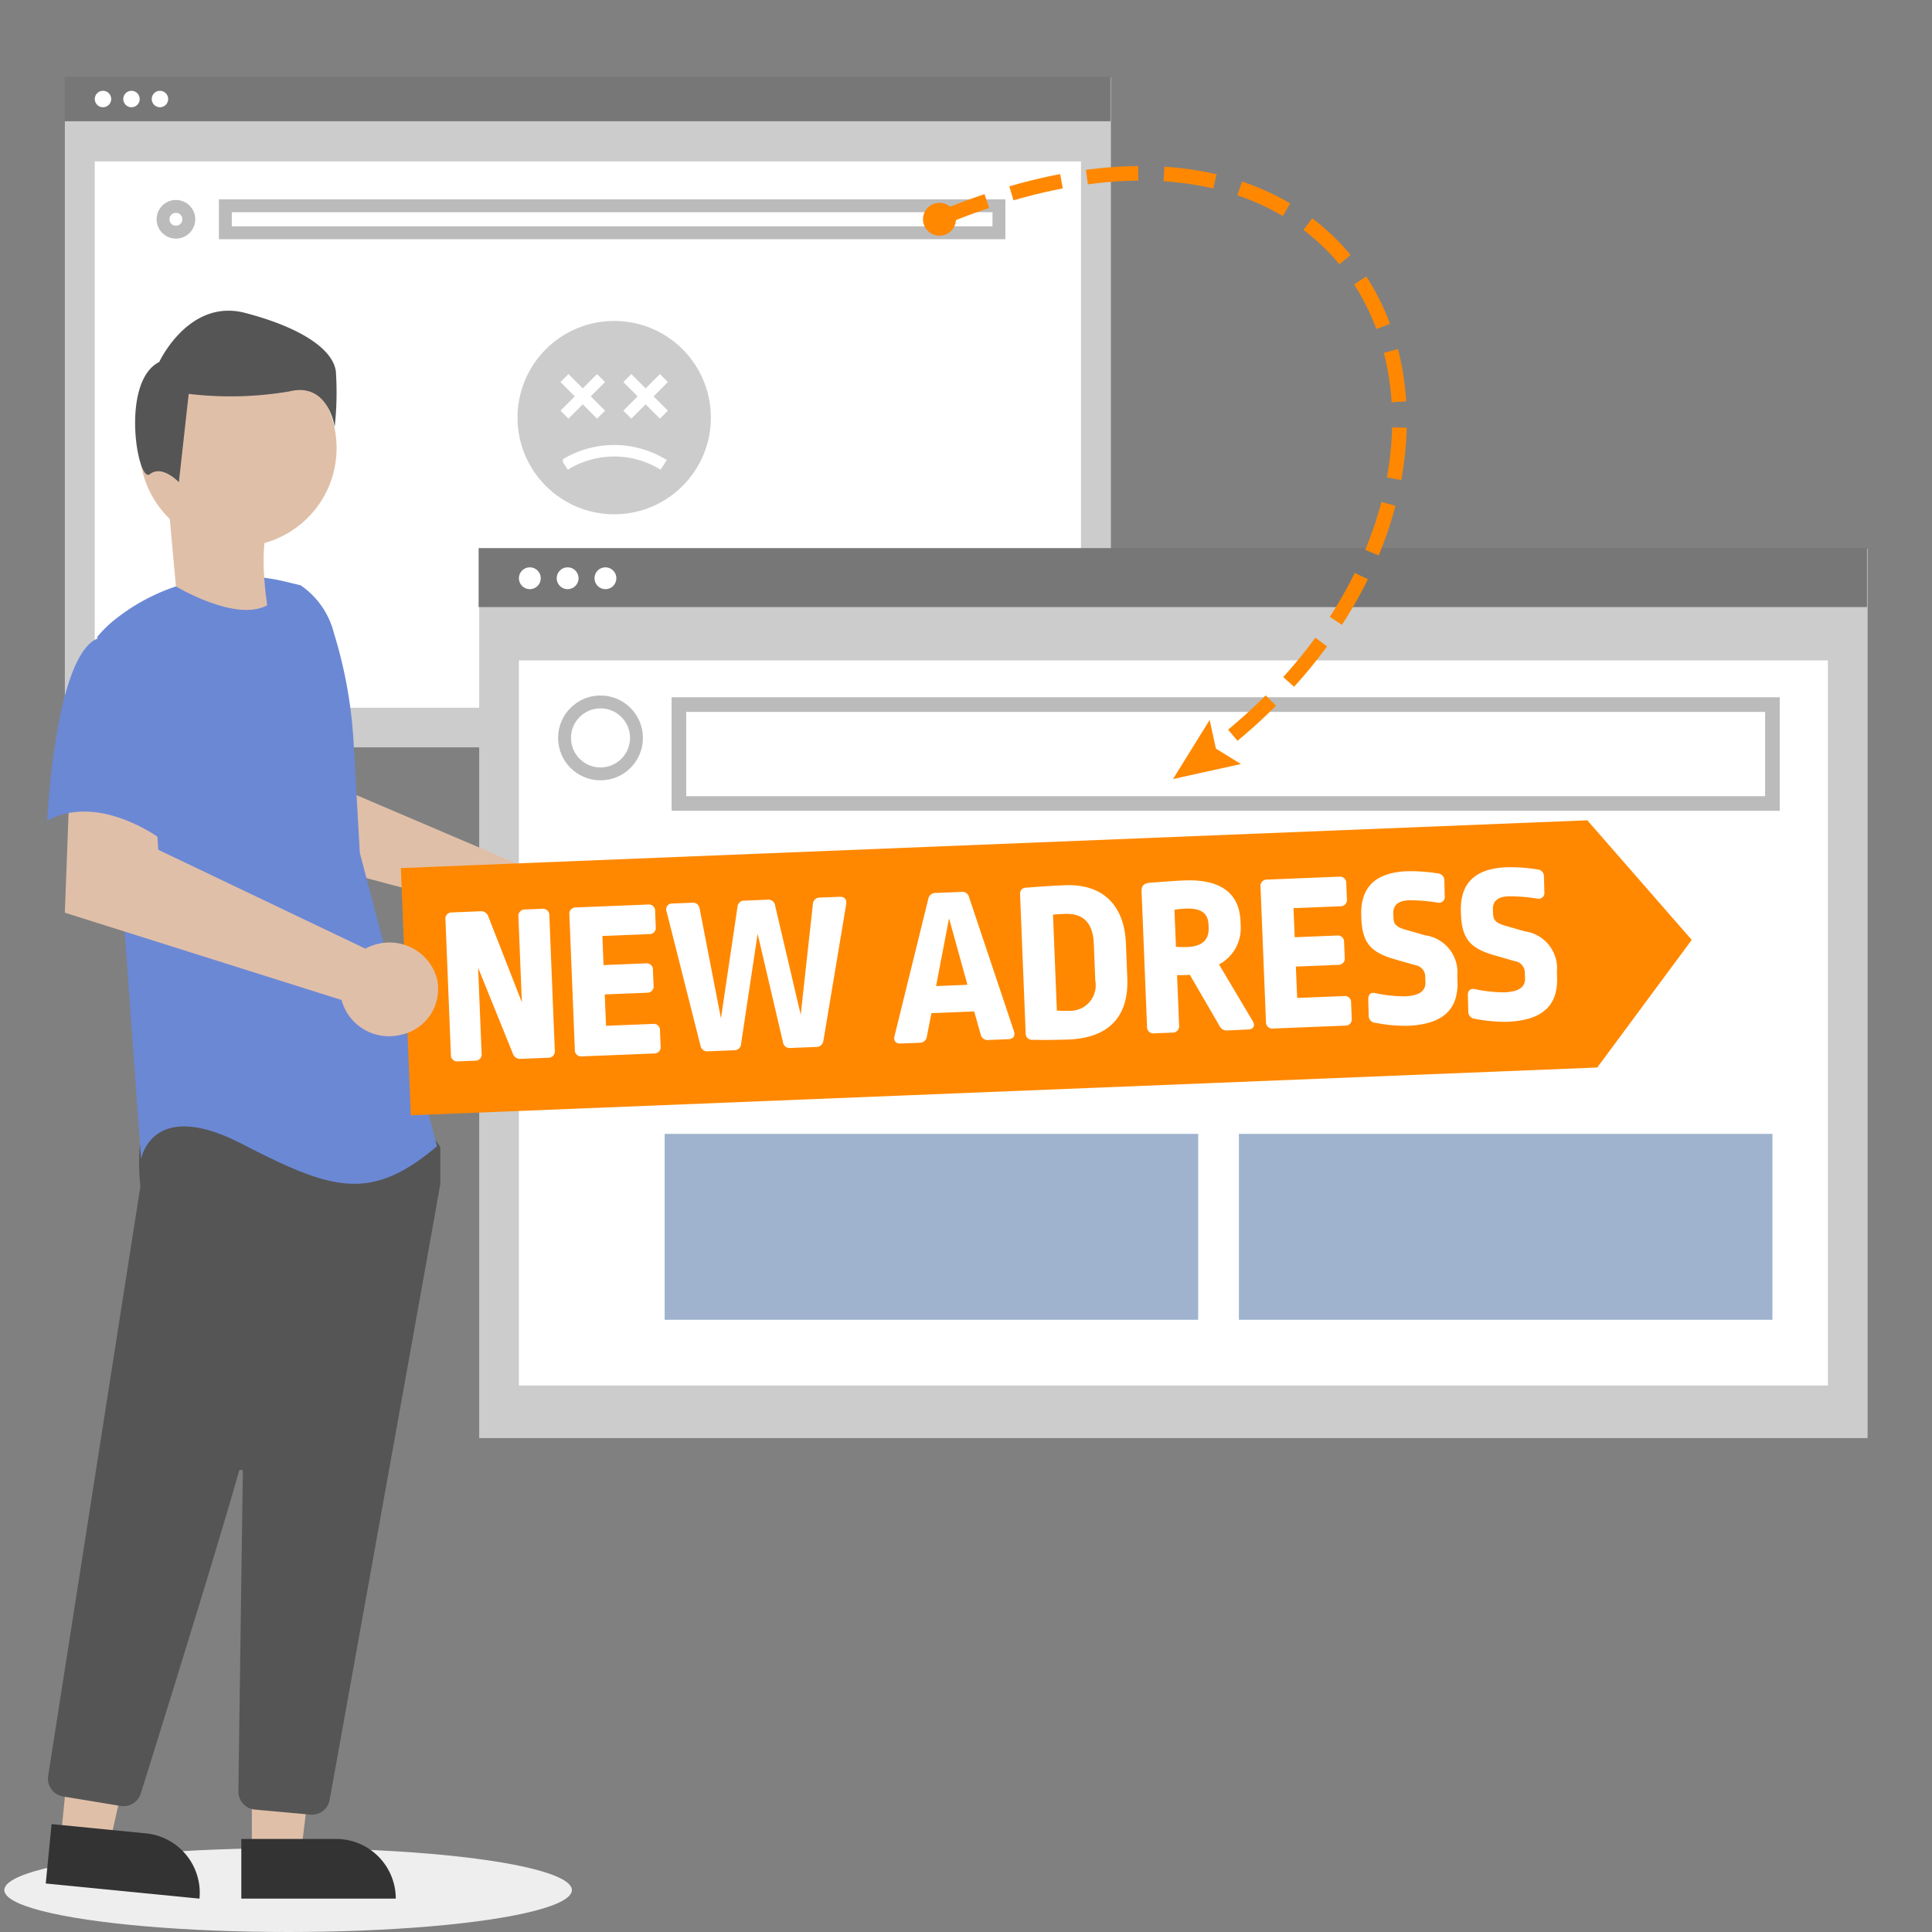 <svg xmlns="http://www.w3.org/2000/svg" viewBox="0 0 150 150"><rect x="0" y="0" width="150" height="150" fill="#808080" stroke="none"/><defs><style>.a46e9445-8953-4ff0-97a4-4d3dbd3e62c2,.e1d153f4-0f8c-4493-ad9d-17d82d26c7dc{isolation:isolate;}.a73ba19f-208c-485b-8ae3-7629a54c0070{fill:#ccc;}.a3708126-f5e3-4f3d-96df-54b6ed6a18e6,.bcaec9f5-5b63-4a19-ad73-61ae3eac112d,.eca35244-abd9-41a1-b740-737f5c2f5b54,.fbf181d1-a0c7-4ba9-8a0e-3051055dcd55{fill:#fff;}.bab5fcb9-a4c6-4de8-93fa-2c30a11492e6{fill:#777;}.bcaec9f5-5b63-4a19-ad73-61ae3eac112d,.ef54a66b-1dd5-4406-8495-21d1a6a3938e,.fbf181d1-a0c7-4ba9-8a0e-3051055dcd55{stroke:#bbb;}.a3708126-f5e3-4f3d-96df-54b6ed6a18e6,.bcaec9f5-5b63-4a19-ad73-61ae3eac112d,.ef54a66b-1dd5-4406-8495-21d1a6a3938e,.fbf181d1-a0c7-4ba9-8a0e-3051055dcd55,.fde10340-8022-4bb0-9663-6d82d14e0e2e{stroke-miterlimit:10;}.a3708126-f5e3-4f3d-96df-54b6ed6a18e6{stroke:#fff;stroke-width:0.5px;}.e1d153f4-0f8c-4493-ad9d-17d82d26c7dc{fill:#9fb3ce;}.ef54a66b-1dd5-4406-8495-21d1a6a3938e,.fde10340-8022-4bb0-9663-6d82d14e0e2e{fill:none;}.bcaec9f5-5b63-4a19-ad73-61ae3eac112d{stroke-width:1.135px;}.b9119865-a892-473f-8e13-8bf21c9aea17{fill:#eee;mix-blend-mode:multiply;}.aa2b6307-3807-43bd-a5a8-7d7721d00b73{fill:#e0bfa8;}.a3e95a69-b3c7-483f-8107-78b4fe4c2b48{fill:#333;}.f1a3553d-6d54-4dc0-bc60-41b8aed0cf3e{fill:#555;}.b4ee96eb-bc0b-4d25-8666-95b4d4553dc5{fill:#6b88d5;}.fc6aafb8-8c6c-4d4b-9bc2-dfb38b3d2b0d{fill:#f80;}.fde10340-8022-4bb0-9663-6d82d14e0e2e{stroke:#f80;stroke-width:1.133px;stroke-dasharray:4 2;}</style></defs><title>strato-illu</title><g class="a46e9445-8953-4ff0-97a4-4d3dbd3e62c2"><g id="bf7a077e-a8a7-4954-9df0-98a1880e7df0" data-name="Ebene 1"><rect class="a73ba19f-208c-485b-8ae3-7629a54c0070" x="5.035" y="6.009" width="81.215" height="52.014"/><rect class="eca35244-abd9-41a1-b740-737f5c2f5b54" x="7.357" y="12.533" width="76.571" height="42.413"/><rect class="bab5fcb9-a4c6-4de8-93fa-2c30a11492e6" x="5" y="5.963" width="81.215" height="3.45"/><circle class="eca35244-abd9-41a1-b740-737f5c2f5b54" cx="12.419" cy="7.688" r="0.639"/><circle class="eca35244-abd9-41a1-b740-737f5c2f5b54" cx="10.208" cy="7.688" r="0.639"/><circle class="eca35244-abd9-41a1-b740-737f5c2f5b54" cx="7.996" cy="7.688" r="0.639"/><rect class="fbf181d1-a0c7-4ba9-8a0e-3051055dcd55" x="17.496" y="15.976" width="60.061" height="2.097"/><circle class="a73ba19f-208c-485b-8ae3-7629a54c0070" cx="47.686" cy="32.423" r="7.506"/><polygon class="a3708126-f5e3-4f3d-96df-54b6ed6a18e6" points="46.623 29.663 46.356 29.397 45.246 30.507 44.136 29.397 43.87 29.663 44.98 30.774 43.87 31.884 44.136 32.15 45.246 31.04 46.356 32.15 46.623 31.884 45.512 30.774 46.623 29.663"/><polygon class="a3708126-f5e3-4f3d-96df-54b6ed6a18e6" points="51.501 29.663 51.235 29.397 50.125 30.507 49.015 29.397 48.749 29.663 49.859 30.774 48.749 31.884 49.015 32.15 50.125 31.04 51.235 32.15 51.501 31.884 50.391 30.774 51.501 29.663"/><path class="a3708126-f5e3-4f3d-96df-54b6ed6a18e6" d="M51.209,36.13a7.087,7.087,0,0,0-7.047,0l-.21-.331a7.476,7.476,0,0,1,7.467,0Z"/><rect class="a73ba19f-208c-485b-8ae3-7629a54c0070" x="37.205" y="42.615" width="107.795" height="69.037"/><rect class="eca35244-abd9-41a1-b740-737f5c2f5b54" x="40.287" y="51.274" width="101.631" height="56.294"/><rect class="bab5fcb9-a4c6-4de8-93fa-2c30a11492e6" x="37.159" y="42.554" width="107.795" height="4.58"/><circle class="eca35244-abd9-41a1-b740-737f5c2f5b54" cx="47.005" cy="44.895" r="0.849"/><circle class="eca35244-abd9-41a1-b740-737f5c2f5b54" cx="44.071" cy="44.895" r="0.849"/><circle class="eca35244-abd9-41a1-b740-737f5c2f5b54" cx="41.136" cy="44.895" r="0.849"/><rect class="e1d153f4-0f8c-4493-ad9d-17d82d26c7dc" x="51.604" y="88.034" width="41.423" height="14.433"/><rect class="e1d153f4-0f8c-4493-ad9d-17d82d26c7dc" x="96.188" y="88.034" width="41.423" height="14.433"/><circle class="ef54a66b-1dd5-4406-8495-21d1a6a3938e" cx="13.659" cy="17.025" r="1"/><rect class="bcaec9f5-5b63-4a19-ad73-61ae3eac112d" x="52.708" y="54.704" width="84.902" height="7.678" transform="translate(190.319 117.086) rotate(180)"/><circle class="ef54a66b-1dd5-4406-8495-21d1a6a3938e" cx="46.623" cy="57.291" r="2.793"/><ellipse class="b9119865-a892-473f-8e13-8bf21c9aea17" cx="22.368" cy="146.745" rx="22.033" ry="3.255"/><path class="aa2b6307-3807-43bd-a5a8-7d7721d00b73" d="M42.056,67.438a3.136,3.136,0,0,0-.439.245l-13.96-5.958-.5-3.677-5.578-.035.33,8.434L40.336,71.32a3.32,3.32,0,0,0,.139.376,3.185,3.185,0,1,0,1.581-4.258Z"/><polygon class="aa2b6307-3807-43bd-a5a8-7d7721d00b73" points="19.552 143.865 23.368 143.865 25.183 129.148 19.552 129.148 19.552 143.865"/><path class="a3e95a69-b3c7-483f-8107-78b4fe4c2b48" d="M26.094,142.775H18.735v4.633H30.727A4.633,4.633,0,0,0,26.094,142.775Z"/><polygon class="aa2b6307-3807-43bd-a5a8-7d7721d00b73" points="4.713 142.787 8.51 143.161 11.76 128.692 6.155 128.14 4.713 142.787"/><path class="a3e95a69-b3c7-483f-8107-78b4fe4c2b48" d="M11.329,142.343l-7.323-.721h0l-.454,4.611h0l11.934,1.176h0A4.634,4.634,0,0,0,11.329,142.343Z"/><circle class="aa2b6307-3807-43bd-a5a8-7d7721d00b73" cx="18.49" cy="34.793" r="7.644"/><path class="f1a3553d-6d54-4dc0-bc60-41b8aed0cf3e" d="M24.221,140.889a1.391,1.391,0,0,0,1.374-1.151c1.975-10.963,8.431-46.812,8.585-47.8a.387.387,0,0,0,.005-.069V89.192a.464.464,0,0,0-.087-.272l-.853-1.194a.457.457,0,0,0-.356-.195c-4.862-.228-20.785-.9-21.555.065h0c-.772.966-.5,3.893-.437,4.47l0,.06L3.74,137.876a1.4,1.4,0,0,0,1.156,1.6l4.469.737a1.407,1.407,0,0,0,1.564-.963c1.382-4.416,6.016-19.271,7.622-25.019a.155.155,0,0,1,.305.043c-.08,5.479-.274,19.459-.341,24.288l-.007.52a1.406,1.406,0,0,0,1.273,1.412l4.309.391C24.134,140.887,24.178,140.889,24.221,140.889Z"/><path id="a202643b-4e9b-4aed-803b-482f7c8dbe10" data-name="ae7af94f-88d7-4204-9f07-e3651de85c05" class="b4ee96eb-bc0b-4d25-8666-95b4d4553dc5" d="M23.342,45.443a6.39,6.39,0,0,1,2.59,3.733,35.361,35.361,0,0,1,1.52,8.453l.485,8.591,5.992,22.773c-5.194,4.4-8.19,3.4-15.182-.2s-7.791,1.2-7.791,1.2l-1.4-19.377-2-21.175a9.376,9.376,0,0,1,1.513-1.454,15.454,15.454,0,0,1,13.21-2.8Z"/><path id="e9fadc21-c69f-4fb2-a2c1-b35bee231019" data-name="bfd7963f-0cf8-4885-9d3a-2c00bccda2e3" class="f1a3553d-6d54-4dc0-bc60-41b8aed0cf3e" d="M11.636,36.815c.952-.762,2.252.623,2.252.623l.762-6.858a27.254,27.254,0,0,0,7.81-.19c3.048-.761,3.524,2.762,3.524,2.762a24.448,24.448,0,0,0,.095-4.286c-.19-1.715-2.667-3.429-7.048-4.572s-6.667,3.81-6.667,3.81C9.316,29.628,10.684,37.577,11.636,36.815Z"/><polygon class="fc6aafb8-8c6c-4d4b-9bc2-dfb38b3d2b0d" points="123.238 63.687 31.122 67.398 31.895 86.593 124.011 82.881 131.345 72.973 123.238 63.687"/><path class="eca35244-abd9-41a1-b740-737f5c2f5b54" d="M40.45,82.208a.594.594,0,0,1-.636-.417l-2.691-6.647.268,6.639a.488.488,0,0,1-.508.568l-1.324.054a.49.49,0,0,1-.552-.526l-.421-10.47a.488.488,0,0,1,.507-.568l2.19-.089a.593.593,0,0,1,.635.417l2.6,6.65-.268-6.638a.5.5,0,0,1,.525-.57l1.307-.052a.494.494,0,0,1,.569.525l.422,10.47a.494.494,0,0,1-.525.569Z"/><path class="eca35244-abd9-41a1-b740-737f5c2f5b54" d="M50.313,70.227a.489.489,0,0,1,.552.526l.049,1.218a.483.483,0,0,1-.508.551l-3.637.147.091,2.26,3.284-.133a.484.484,0,0,1,.551.509l.048,1.2a.489.489,0,0,1-.508.569l-3.283.132.1,2.437,3.637-.147a.484.484,0,0,1,.551.509l.049,1.218a.49.49,0,0,1-.508.569l-5.6.225a.488.488,0,0,1-.551-.526l-.422-10.47a.488.488,0,0,1,.507-.568Z"/><path class="eca35244-abd9-41a1-b740-737f5c2f5b54" d="M65.18,69.628c.388-.015.573.189.518.581L63.932,80.784a.545.545,0,0,1-.564.5l-2,.081a.522.522,0,0,1-.585-.472L58.823,72.5,57.54,81.024a.522.522,0,0,1-.545.517l-2.013.081a.534.534,0,0,1-.6-.453l-2.629-10.4a.454.454,0,0,1,.47-.621l1.5-.06a.526.526,0,0,1,.6.471l1.651,8.51,1.28-8.628a.519.519,0,0,1,.545-.517l1.783-.072a.527.527,0,0,1,.6.471l1.985,8.461.945-8.58a.527.527,0,0,1,.563-.517Z"/><path class="eca35244-abd9-41a1-b740-737f5c2f5b54" d="M74.627,69.248a.539.539,0,0,1,.619.434l3.477,10.382c.121.367-.046.6-.417.618l-1.571.064a.546.546,0,0,1-.6-.454l-.5-1.766-3.319.134-.352,1.8a.551.551,0,0,1-.581.5l-1.465.059c-.371.015-.557-.207-.466-.582L72.068,69.81a.565.565,0,0,1,.6-.483Zm-1.951,7.311,2.436-.1L73.684,71.3Z"/><path class="eca35244-abd9-41a1-b740-737f5c2f5b54" d="M87.416,73.259l.107,2.666c.115,2.86-1.28,4.65-4.564,4.782-.9.036-1.891.041-2.793.024a.492.492,0,0,1-.534-.526L79.2,69.488c-.014-.353.12-.536.437-.566.881-.071,1.992-.151,3.034-.193C85.637,68.609,87.3,70.293,87.416,73.259Zm-5.661-2.247.3,7.45c.39.02.673.026.938.016a1.983,1.983,0,0,0,2.045-2.346l-.115-2.861c-.068-1.677-.874-2.37-2.233-2.315C82.372,70.969,82.054,70.982,81.755,71.012Z"/><path class="eca35244-abd9-41a1-b740-737f5c2f5b54" d="M96.312,71.521l.016.389a3.18,3.18,0,0,1-1.684,2.968l2.618,4.4c.209.363.061.634-.345.65L95.328,80a.618.618,0,0,1-.652-.362l-2.3-3.957a6.378,6.378,0,0,1-.989.022l.157,3.9a.494.494,0,0,1-.525.569l-1.413.057a.489.489,0,0,1-.551-.526l-.423-10.487c-.018-.459.2-.645.662-.681.97-.075,2.063-.154,2.646-.178C94.925,68.235,96.23,69.473,96.312,71.521Zm-5.128-.889L91.3,73.51c.372.02.6.028.867.018,1.236-.05,1.708-.617,1.672-1.5l-.01-.247c-.034-.848-.546-1.287-1.765-1.238A8.22,8.22,0,0,0,91.184,70.632Z"/><path class="eca35244-abd9-41a1-b740-737f5c2f5b54" d="M103.973,68.065a.49.49,0,0,1,.552.526l.049,1.218a.484.484,0,0,1-.509.551l-3.637.147.091,2.26,3.284-.133a.484.484,0,0,1,.551.509l.049,1.2a.49.49,0,0,1-.508.569l-3.284.132.1,2.437,3.637-.147a.483.483,0,0,1,.551.508l.049,1.219a.488.488,0,0,1-.507.568l-5.6.226a.49.49,0,0,1-.552-.526l-.422-10.47a.489.489,0,0,1,.508-.568Z"/><path class="eca35244-abd9-41a1-b740-737f5c2f5b54" d="M111.62,67.81a.538.538,0,0,1,.518.563l.031,1.2a.453.453,0,0,1-.581.5,13.836,13.836,0,0,0-2.182-.177c-.918.037-1.257.421-1.231,1.057l.012.3c.02.5.206.717.957.934l1.521.434a2.9,2.9,0,0,1,2.479,3.154l.014.336c.088,2.189-1.012,3.418-3.908,3.535a12.324,12.324,0,0,1-2.467-.237.552.552,0,0,1-.519-.58l-.032-1.237c-.015-.371.189-.573.564-.482a10.721,10.721,0,0,0,2.291.243c1.2-.048,1.608-.471,1.582-1.107l-.015-.388a.9.9,0,0,0-.78-.924l-1.664-.481c-1.807-.528-2.439-1.281-2.514-3.135l-.007-.176c-.087-2.154.977-3.4,3.573-3.5A13.223,13.223,0,0,1,111.62,67.81Z"/><path class="eca35244-abd9-41a1-b740-737f5c2f5b54" d="M119.354,67.5a.539.539,0,0,1,.518.563l.031,1.2a.453.453,0,0,1-.581.5,13.836,13.836,0,0,0-2.182-.177c-.918.037-1.257.422-1.231,1.058l.012.3c.02.494.206.716.957.934l1.521.434a2.9,2.9,0,0,1,2.479,3.153l.013.336c.089,2.189-1.011,3.418-3.907,3.535a12.316,12.316,0,0,1-2.467-.236.554.554,0,0,1-.519-.581l-.032-1.236c-.015-.371.189-.574.564-.483a10.793,10.793,0,0,0,2.291.244c1.2-.049,1.608-.472,1.583-1.107l-.016-.389a.9.9,0,0,0-.78-.923l-1.664-.481c-1.807-.529-2.439-1.281-2.514-3.135l-.007-.177c-.087-2.154.977-3.4,3.573-3.5A13.317,13.317,0,0,1,119.354,67.5Z"/><path class="aa2b6307-3807-43bd-a5a8-7d7721d00b73" d="M28.908,73.409a3.789,3.789,0,0,0-.544.243L12.288,65.977l-.267-4.159L5.39,61.382l-.355,9.479,21.483,6.777a3.814,3.814,0,0,0,4.569,2.711,3.628,3.628,0,0,0,2.841-4.359,3.814,3.814,0,0,0-4.569-2.71,3.873,3.873,0,0,0-.451.129Z"/><path id="fd16ae80-39c3-4009-9918-281c69aa4c44" data-name="a6768b0e-63d0-4b31-8462-9b2e0b00f0fd" class="b4ee96eb-bc0b-4d25-8666-95b4d4553dc5" d="M7.66,49.538c-3.4,1.2-3.994,14.184-3.994,14.184,3.995-2.2,8.79,1.4,8.79,1.4s1-3.4,2.2-7.791a7.633,7.633,0,0,0-1.6-7.192A5.441,5.441,0,0,0,7.66,49.538Z"/><path class="aa2b6307-3807-43bd-a5a8-7d7721d00b73" d="M20.745,41.109s-.629,1.506,0,5.882c-2.434,1.341-7.086-1.461-7.086-1.461l-.6-6.6Z"/><path class="fde10340-8022-4bb0-9663-6d82d14e0e2e" d="M72.876,17.021c36-15.062,48.17,21.2,20.976,41.531"/><path class="fc6aafb8-8c6c-4d4b-9bc2-dfb38b3d2b0d" d="M73.425,18.206a1.278,1.278,0,1,1,.7-1.664A1.278,1.278,0,0,1,73.425,18.206Z"/><polygon class="fc6aafb8-8c6c-4d4b-9bc2-dfb38b3d2b0d" points="93.918 55.896 94.404 58.123 96.344 59.32 91.073 60.483 93.918 55.896"/></g></g></svg>